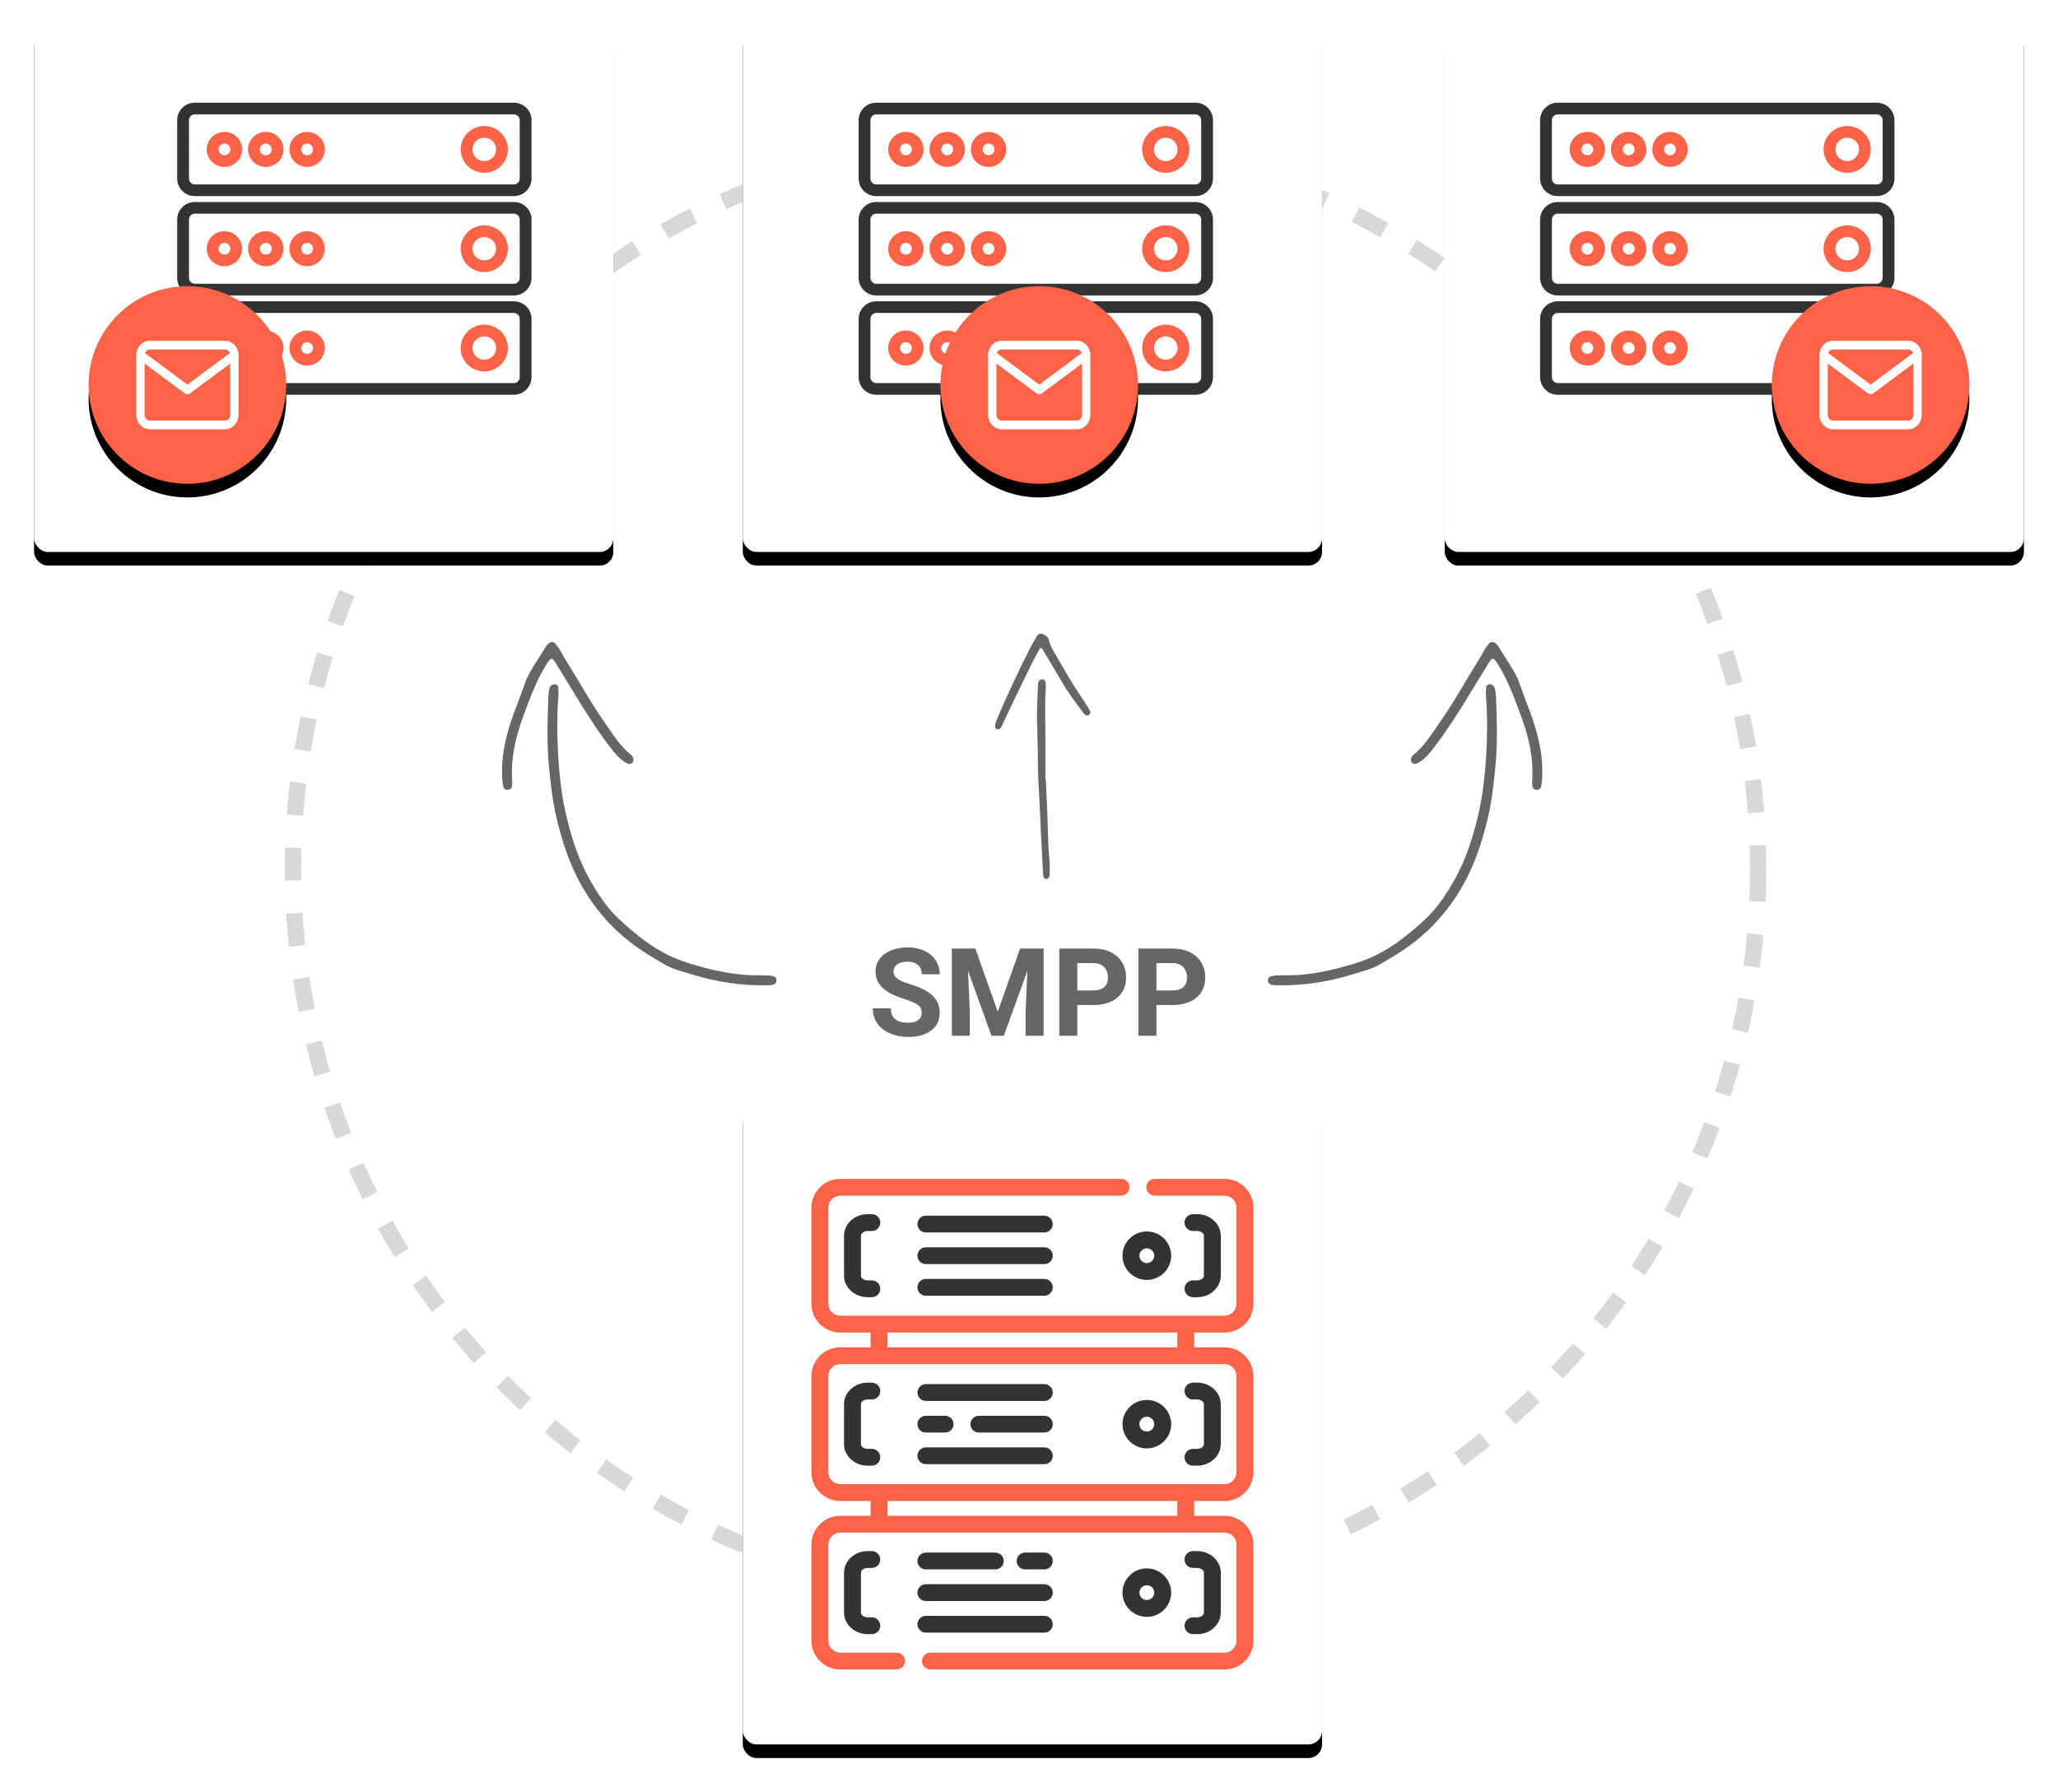 <?xml version="1.0" encoding="UTF-8"?>
<svg width="302px" height="263px" viewBox="0 0 302 263" version="1.1" xmlns="http://www.w3.org/2000/svg" xmlns:xlink="http://www.w3.org/1999/xlink">
    <!-- Generator: Sketch 48.2 (47327) - http://www.bohemiancoding.com/sketch -->
    <title>IMG</title>
    <desc>Created with Sketch.</desc>
    <defs>
        <rect id="path-1" x="0" y="0" width="85" height="95" rx="2"></rect>
        <filter x="-10.0%" y="-6.8%" width="120.0%" height="117.9%" filterUnits="objectBoundingBox" id="filter-2">
            <feOffset dx="0" dy="2" in="SourceAlpha" result="shadowOffsetOuter1"></feOffset>
            <feGaussianBlur stdDeviation="2.5" in="shadowOffsetOuter1" result="shadowBlurOuter1"></feGaussianBlur>
            <feColorMatrix values="0 0 0 0 0   0 0 0 0 0   0 0 0 0 0  0 0 0 0.2 0" type="matrix" in="shadowBlurOuter1"></feColorMatrix>
        </filter>
        <rect id="path-3" x="0" y="0" width="85" height="78" rx="2"></rect>
        <filter x="-10.0%" y="-8.3%" width="120.0%" height="121.8%" filterUnits="objectBoundingBox" id="filter-4">
            <feOffset dx="0" dy="2" in="SourceAlpha" result="shadowOffsetOuter1"></feOffset>
            <feGaussianBlur stdDeviation="2.5" in="shadowOffsetOuter1" result="shadowBlurOuter1"></feGaussianBlur>
            <feColorMatrix values="0 0 0 0 0   0 0 0 0 0   0 0 0 0 0  0 0 0 0.2 0" type="matrix" in="shadowBlurOuter1"></feColorMatrix>
        </filter>
        <rect id="path-5" x="104" y="0" width="85" height="78" rx="2"></rect>
        <filter x="-10.0%" y="-8.3%" width="120.0%" height="121.8%" filterUnits="objectBoundingBox" id="filter-6">
            <feOffset dx="0" dy="2" in="SourceAlpha" result="shadowOffsetOuter1"></feOffset>
            <feGaussianBlur stdDeviation="2.5" in="shadowOffsetOuter1" result="shadowBlurOuter1"></feGaussianBlur>
            <feColorMatrix values="0 0 0 0 0   0 0 0 0 0   0 0 0 0 0  0 0 0 0.2 0" type="matrix" in="shadowBlurOuter1"></feColorMatrix>
        </filter>
        <rect id="path-7" x="207" y="0" width="85" height="78" rx="2"></rect>
        <filter x="-10.0%" y="-8.3%" width="120.0%" height="121.8%" filterUnits="objectBoundingBox" id="filter-8">
            <feOffset dx="0" dy="2" in="SourceAlpha" result="shadowOffsetOuter1"></feOffset>
            <feGaussianBlur stdDeviation="2.5" in="shadowOffsetOuter1" result="shadowBlurOuter1"></feGaussianBlur>
            <feColorMatrix values="0 0 0 0 0   0 0 0 0 0   0 0 0 0 0  0 0 0 0.2 0" type="matrix" in="shadowBlurOuter1"></feColorMatrix>
        </filter>
        <circle id="path-9" cx="14.5" cy="14.5" r="14.5"></circle>
        <filter x="-29.3%" y="-22.4%" width="158.6%" height="158.6%" filterUnits="objectBoundingBox" id="filter-10">
            <feOffset dx="0" dy="2" in="SourceAlpha" result="shadowOffsetOuter1"></feOffset>
            <feGaussianBlur stdDeviation="2.5" in="shadowOffsetOuter1" result="shadowBlurOuter1"></feGaussianBlur>
            <feColorMatrix values="0 0 0 0 0   0 0 0 0 0   0 0 0 0 0  0 0 0 0.2 0" type="matrix" in="shadowBlurOuter1"></feColorMatrix>
        </filter>
        <circle id="path-11" cx="14.5" cy="14.5" r="14.5"></circle>
        <filter x="-29.3%" y="-22.4%" width="158.6%" height="158.6%" filterUnits="objectBoundingBox" id="filter-12">
            <feOffset dx="0" dy="2" in="SourceAlpha" result="shadowOffsetOuter1"></feOffset>
            <feGaussianBlur stdDeviation="2.5" in="shadowOffsetOuter1" result="shadowBlurOuter1"></feGaussianBlur>
            <feColorMatrix values="0 0 0 0 0   0 0 0 0 0   0 0 0 0 0  0 0 0 0.2 0" type="matrix" in="shadowBlurOuter1"></feColorMatrix>
        </filter>
        <circle id="path-13" cx="14.5" cy="14.5" r="14.5"></circle>
        <filter x="-29.3%" y="-22.4%" width="158.6%" height="158.6%" filterUnits="objectBoundingBox" id="filter-14">
            <feOffset dx="0" dy="2" in="SourceAlpha" result="shadowOffsetOuter1"></feOffset>
            <feGaussianBlur stdDeviation="2.5" in="shadowOffsetOuter1" result="shadowBlurOuter1"></feGaussianBlur>
            <feColorMatrix values="0 0 0 0 0   0 0 0 0 0   0 0 0 0 0  0 0 0 0.2 0" type="matrix" in="shadowBlurOuter1"></feColorMatrix>
        </filter>
    </defs>
    <g id="04-Software-Integration" stroke="none" stroke-width="1" fill="none" fill-rule="evenodd" transform="translate(-323, -2574)">
        <g id="06-ROW" transform="translate(250, 2562)">
            <g id="IMG" transform="translate(78, 15)">
                <circle id="BG" stroke="#D8D8D8" stroke-width="2.4" stroke-dasharray="4.8" cx="145.5" cy="124.5" r="107.5"></circle>
                <path d="M130.251,145.643 C130.251,145.145 130.076,144.762 129.724,144.496 C129.373,144.229 128.74,143.948 127.826,143.652 C126.912,143.356 126.188,143.064 125.655,142.777 C124.202,141.992 123.475,140.935 123.475,139.604 C123.475,138.913 123.67,138.296 124.06,137.754 C124.449,137.212 125.009,136.789 125.738,136.484 C126.468,136.18 127.287,136.027 128.195,136.027 C129.109,136.027 129.923,136.193 130.638,136.524 C131.353,136.855 131.908,137.322 132.304,137.926 C132.699,138.529 132.897,139.215 132.897,139.982 L130.26,139.982 C130.26,139.396 130.076,138.941 129.707,138.616 C129.337,138.291 128.819,138.128 128.151,138.128 C127.506,138.128 127.005,138.264 126.648,138.537 C126.291,138.809 126.112,139.168 126.112,139.613 C126.112,140.029 126.321,140.378 126.74,140.659 C127.159,140.94 127.776,141.204 128.59,141.45 C130.09,141.901 131.183,142.461 131.869,143.129 C132.554,143.797 132.897,144.629 132.897,145.625 C132.897,146.732 132.478,147.601 131.64,148.231 C130.802,148.861 129.674,149.176 128.256,149.176 C127.272,149.176 126.375,148.996 125.567,148.635 C124.758,148.275 124.142,147.781 123.717,147.154 C123.292,146.527 123.08,145.801 123.08,144.975 L125.725,144.975 C125.725,146.387 126.569,147.093 128.256,147.093 C128.883,147.093 129.373,146.965 129.724,146.71 C130.076,146.456 130.251,146.1 130.251,145.643 Z M138.126,136.203 L141.414,145.484 L144.683,136.203 L148.146,136.203 L148.146,149 L145.5,149 L145.5,145.502 L145.764,139.464 L142.31,149 L140.5,149 L137.054,139.473 L137.318,145.502 L137.318,149 L134.681,149 L134.681,136.203 L138.126,136.203 Z M153.085,144.491 L153.085,149 L150.449,149 L150.449,136.203 L155.441,136.203 C156.402,136.203 157.247,136.379 157.977,136.73 C158.706,137.082 159.267,137.582 159.66,138.229 C160.052,138.876 160.249,139.613 160.249,140.439 C160.249,141.693 159.819,142.682 158.961,143.406 C158.103,144.129 156.915,144.491 155.397,144.491 L153.085,144.491 Z M153.085,142.355 L155.441,142.355 C156.138,142.355 156.67,142.191 157.036,141.863 C157.402,141.535 157.585,141.066 157.585,140.457 C157.585,139.83 157.401,139.323 157.032,138.937 C156.663,138.55 156.153,138.351 155.502,138.339 L153.085,138.339 L153.085,142.355 Z M164.696,144.491 L164.696,149 L162.059,149 L162.059,136.203 L167.051,136.203 C168.012,136.203 168.857,136.379 169.587,136.73 C170.316,137.082 170.877,137.582 171.27,138.229 C171.663,138.876 171.859,139.613 171.859,140.439 C171.859,141.693 171.43,142.682 170.571,143.406 C169.713,144.129 168.525,144.491 167.007,144.491 L164.696,144.491 Z M164.696,142.355 L167.051,142.355 C167.749,142.355 168.28,142.191 168.646,141.863 C169.013,141.535 169.196,141.066 169.196,140.457 C169.196,139.83 169.011,139.323 168.642,138.937 C168.273,138.55 167.763,138.351 167.113,138.339 L164.696,138.339 L164.696,142.355 Z" id="SMPP" fill="#666666"></path>
                <path d="M163.917,107.805 C163.885,107.734 163.873,107.627 163.817,107.596 C163.051,107.174 162.292,106.737 161.506,106.353 C159.106,105.177 156.695,104.02 154.286,102.861 C153.663,102.561 153.025,102.292 152.404,101.988 C152.248,101.912 152.099,101.776 152.008,101.631 C151.948,101.536 151.956,101.354 152.009,101.248 C152.061,101.145 152.2,101.055 152.319,101.021 C152.443,100.986 152.599,100.997 152.724,101.037 C153.075,101.151 153.423,101.277 153.762,101.422 C157.243,102.907 160.659,104.525 164.032,106.231 C164.606,106.522 165.157,106.859 165.706,107.196 C165.987,107.368 166.067,107.732 165.945,108.046 C165.769,108.498 165.457,108.844 164.982,108.949 C164.192,109.124 163.537,109.543 162.863,109.939 C161.592,110.684 160.302,111.399 159.048,112.171 C157.833,112.919 156.657,113.725 155.459,114.499 C155.19,114.673 154.909,114.829 154.622,114.973 C154.441,115.064 154.14,114.914 154.042,114.717 C153.947,114.527 154.018,114.36 154.128,114.213 C154.209,114.105 154.318,114.012 154.429,113.932 C155.878,112.877 157.288,111.771 158.851,110.871 C160.526,109.907 162.177,108.903 163.838,107.914 C163.874,107.893 163.891,107.843 163.917,107.805 Z M144.642,108.459 C143.255,108.525 141.867,108.59 140.48,108.657 C137.938,108.779 135.388,108.75 132.849,108.996 C132.161,109.063 131.462,109.034 130.768,109.033 C130.588,109.032 130.394,108.999 130.235,108.922 C130.131,108.873 130.052,108.729 130.011,108.61 C129.958,108.46 130.108,108.193 130.239,108.162 C130.417,108.121 130.598,108.074 130.78,108.064 C132.812,107.952 134.845,107.84 136.878,107.741 C138.635,107.655 140.394,107.61 142.15,107.501 C143.721,107.403 145.29,107.311 146.865,107.311 C148.3,107.311 149.735,107.266 151.17,107.236 C152.188,107.215 153.207,107.15 154.224,107.165 C155.704,107.188 157.184,107.262 158.664,107.324 C158.795,107.33 158.928,107.398 159.054,107.452 C159.214,107.52 159.347,107.844 159.29,108.046 C159.24,108.226 159.142,108.391 158.936,108.422 C158.71,108.456 158.476,108.486 158.249,108.471 C155.798,108.305 153.344,108.396 150.891,108.406 C148.808,108.414 146.725,108.407 144.642,108.407 C144.642,108.425 144.642,108.442 144.642,108.459 Z" id="Fill-105" fill="#666666" transform="translate(148, 108) rotate(-90) translate(-148, -108) "></path>
                <path d="M185.491,92.002 C185.9,91.967 186.26,92.312 186.212,92.607 C186.17,92.865 186.13,93.131 186.035,93.371 C185.844,93.861 185.628,94.343 185.4,94.817 C183.841,98.061 183.133,101.546 182.66,105.08 C182.308,107.717 182.547,110.351 183.149,112.937 C183.462,114.283 183.838,115.618 184.273,116.929 C185.026,119.201 186.294,121.213 187.666,123.136 C189.468,125.662 191.7,127.781 194.095,129.74 C196.642,131.825 199.427,133.542 202.3,135.087 C204.825,136.446 207.424,137.686 210.116,138.698 C210.538,138.857 210.938,139.08 211.337,139.293 C211.514,139.388 211.594,139.824 211.456,140.011 C211.349,140.156 211.185,140.297 211.019,140.349 C210.846,140.403 210.63,140.382 210.448,140.333 C210.072,140.232 209.696,140.112 209.336,139.96 C206.15,138.613 202.967,137.254 199.985,135.475 C198.582,134.637 197.175,133.799 195.827,132.876 C194.642,132.064 193.499,131.178 192.402,130.247 C190.098,128.293 187.967,126.153 186.223,123.665 C184.012,120.51 182.499,117.033 181.721,113.232 C181.363,111.484 181.199,109.715 181.032,107.943 C180.901,106.545 181.202,105.179 181.387,103.814 C181.897,100.07 182.917,96.468 184.593,93.074 C184.737,92.781 184.885,92.483 185.084,92.229 C185.189,92.093 185.406,92.047 185.491,92.002 Z M210.4,144 C209.492,143.921 208.584,143.838 207.676,143.764 C206.831,143.695 205.986,143.64 205.142,143.57 C201.737,143.286 198.435,142.613 195.413,140.902 C195.132,140.743 194.867,140.552 194.607,140.358 C194.432,140.227 194.391,139.834 194.514,139.634 C194.659,139.397 194.865,139.22 195.147,139.269 C195.398,139.313 195.656,139.398 195.878,139.524 C198.783,141.171 201.954,141.85 205.226,142.124 C208.084,142.363 210.945,142.624 213.812,142.243 C214.067,142.209 214.324,142.15 214.562,142.055 C214.645,142.022 214.747,141.814 214.715,141.745 C214.579,141.451 214.405,141.174 214.229,140.903 C211.581,136.831 208.742,132.884 206.497,128.554 C206.041,127.673 205.622,126.785 205.485,125.789 C205.459,125.597 205.447,125.396 205.474,125.206 C205.515,124.912 205.733,124.732 205.999,124.704 C206.165,124.686 206.379,124.778 206.513,124.892 C206.653,125.01 206.772,125.202 206.816,125.381 C207.274,127.273 208.313,128.883 209.267,130.527 C210.586,132.801 212.021,135 213.524,137.158 C214.496,138.555 215.37,140.025 216.386,141.397 C216.617,141.709 216.784,142.072 216.957,142.424 C217.092,142.699 216.893,143.116 216.592,143.237 C216.411,143.31 216.23,143.414 216.042,143.432 C214.163,143.612 212.303,144.002 210.4,144 Z" id="FIll-104" fill="#666666" transform="translate(199, 118) rotate(-115) translate(-199, -118) "></path>
                <path d="M77.491,92.002 C77.9,91.967 78.26,92.312 78.212,92.607 C78.17,92.865 78.13,93.131 78.035,93.371 C77.844,93.861 77.628,94.343 77.4,94.817 C75.841,98.061 75.133,101.546 74.66,105.08 C74.308,107.717 74.547,110.351 75.149,112.937 C75.462,114.283 75.838,115.618 76.273,116.929 C77.026,119.201 78.294,121.213 79.666,123.136 C81.468,125.662 83.7,127.781 86.095,129.74 C88.642,131.825 91.427,133.542 94.3,135.087 C96.825,136.446 99.424,137.686 102.116,138.698 C102.538,138.857 102.938,139.08 103.337,139.293 C103.514,139.388 103.594,139.824 103.456,140.011 C103.349,140.156 103.185,140.297 103.019,140.349 C102.846,140.403 102.63,140.382 102.448,140.333 C102.072,140.232 101.696,140.112 101.336,139.96 C98.15,138.613 94.967,137.254 91.985,135.475 C90.582,134.637 89.175,133.799 87.827,132.876 C86.642,132.064 85.499,131.178 84.402,130.247 C82.098,128.293 79.967,126.153 78.223,123.665 C76.012,120.51 74.499,117.033 73.721,113.232 C73.363,111.484 73.199,109.715 73.032,107.943 C72.901,106.545 73.202,105.179 73.387,103.814 C73.897,100.07 74.917,96.468 76.593,93.074 C76.737,92.781 76.885,92.483 77.084,92.229 C77.189,92.093 77.406,92.047 77.491,92.002 Z M102.4,144 C101.492,143.921 100.584,143.838 99.676,143.764 C98.831,143.695 97.986,143.64 97.142,143.57 C93.737,143.286 90.435,142.613 87.413,140.902 C87.132,140.743 86.867,140.552 86.607,140.358 C86.432,140.227 86.391,139.834 86.514,139.634 C86.659,139.397 86.865,139.22 87.147,139.269 C87.398,139.313 87.656,139.398 87.878,139.524 C90.783,141.171 93.954,141.85 97.226,142.124 C100.084,142.363 102.945,142.624 105.812,142.243 C106.067,142.209 106.324,142.15 106.562,142.055 C106.645,142.022 106.747,141.814 106.715,141.745 C106.579,141.451 106.405,141.174 106.229,140.903 C103.581,136.831 100.742,132.884 98.497,128.554 C98.041,127.673 97.622,126.785 97.485,125.789 C97.459,125.597 97.447,125.396 97.474,125.206 C97.515,124.912 97.733,124.732 97.999,124.704 C98.165,124.686 98.379,124.778 98.513,124.892 C98.653,125.01 98.772,125.202 98.816,125.381 C99.274,127.273 100.313,128.883 101.267,130.527 C102.586,132.801 104.021,135 105.524,137.158 C106.496,138.555 107.37,140.025 108.386,141.397 C108.617,141.709 108.784,142.072 108.957,142.424 C109.092,142.699 108.893,143.116 108.592,143.237 C108.411,143.31 108.23,143.414 108.042,143.432 C106.163,143.612 104.303,144.002 102.4,144 Z" id="FIll-104" fill="#666666" transform="translate(91, 118) scale(-1, 1) rotate(-115) translate(-91, -118) "></path>
                <g id="Main-Server" transform="translate(104, 158)">
                    <g id="BG">
                        <use fill="black" fill-opacity="1" filter="url(#filter-2)" xlink:href="#path-1"></use>
                        <use fill="#FFFFFF" fill-rule="evenodd" xlink:href="#path-1"></use>
                    </g>
                    <g id="Server" transform="translate(10, 12)" fill-rule="nonzero">
                        <path d="M60.689,22.554 C63.026,22.554 64.928,20.661 64.928,18.334 L64.928,4.218 C64.928,1.892 63.026,0 60.689,0 L50.463,0 C49.778,0 49.222,0.553 49.222,1.235 C49.222,1.917 49.778,2.47 50.463,2.47 L60.689,2.47 C61.658,2.47 62.446,3.254 62.446,4.217 L62.446,18.334 C62.446,19.299 61.658,20.083 60.689,20.083 L4.311,20.083 C3.342,20.083 2.554,19.299 2.554,18.334 L2.554,4.218 C2.554,3.254 3.342,2.47 4.311,2.47 L45.499,2.47 C46.185,2.47 46.74,1.917 46.74,1.235 C46.74,0.553 46.184,0 45.499,0 L4.311,0 C1.974,0 0.072,1.892 0.072,4.218 L0.072,18.334 C0.072,20.661 1.974,22.554 4.311,22.554 L8.753,22.554 L8.753,24.722 L4.311,24.722 C1.974,24.722 0.072,26.615 0.072,28.942 L0.072,43.057 C0.072,45.383 1.974,47.276 4.311,47.276 L8.753,47.276 L8.753,49.446 L4.311,49.446 C1.974,49.446 0.072,51.339 0.072,53.666 L0.072,67.781 C0.072,70.107 1.974,72 4.311,72 L12.569,72 C13.254,72 13.81,71.447 13.81,70.765 C13.81,70.083 13.254,69.53 12.569,69.53 L4.311,69.53 C3.342,69.53 2.554,68.745 2.554,67.781 L2.554,53.666 C2.554,52.701 3.342,51.917 4.311,51.917 L60.689,51.917 C61.658,51.917 62.446,52.701 62.446,53.666 L62.446,67.781 C62.446,68.745 61.658,69.53 60.689,69.53 L17.533,69.53 C16.848,69.53 16.292,70.083 16.292,70.765 C16.292,71.447 16.848,72 17.533,72 L60.689,72 C63.026,72 64.928,70.107 64.928,67.781 L64.928,53.666 C64.928,51.339 63.026,49.447 60.689,49.447 L56.245,49.447 L56.245,47.276 L60.689,47.276 C63.026,47.276 64.928,45.383 64.928,43.057 L64.928,28.942 C64.928,26.615 63.026,24.722 60.689,24.722 L56.245,24.722 L56.245,22.554 L60.689,22.554 Z M11.235,22.554 L53.763,22.554 L53.763,24.722 L11.235,24.722 L11.235,22.554 Z M53.763,49.446 L11.235,49.446 L11.235,47.276 L53.763,47.276 L53.763,49.446 Z M60.689,27.193 C61.658,27.193 62.446,27.977 62.446,28.942 L62.446,43.057 C62.446,44.021 61.658,44.806 60.689,44.806 L4.311,44.806 C3.342,44.806 2.554,44.021 2.554,43.057 L2.554,28.942 C2.554,27.977 3.342,27.193 4.311,27.193 L60.689,27.193 Z" id="Shape" fill="#FF6347"></path>
                        <path d="M8.933,14.899 L8.319,14.899 C7.787,14.899 7.338,14.578 7.338,14.199 L7.338,8.353 C7.338,7.973 7.787,7.653 8.319,7.653 L8.933,7.653 C9.619,7.653 10.174,7.1 10.174,6.418 C10.174,5.736 9.618,5.183 8.933,5.183 L8.319,5.183 C6.409,5.183 4.856,6.605 4.856,8.353 L4.856,14.199 C4.856,15.947 6.409,17.369 8.319,17.369 L8.933,17.369 C9.619,17.369 10.174,16.816 10.174,16.134 C10.174,15.452 9.619,14.899 8.933,14.899 Z" id="Shape" fill="#333333"></path>
                        <path d="M56.681,5.183 L56.067,5.183 C55.381,5.183 54.826,5.736 54.826,6.418 C54.826,7.1 55.381,7.653 56.067,7.653 L56.681,7.653 C57.213,7.653 57.662,7.973 57.662,8.353 L57.662,14.199 C57.662,14.578 57.213,14.899 56.681,14.899 L56.067,14.899 C55.381,14.899 54.826,15.452 54.826,16.134 C54.826,16.816 55.381,17.369 56.067,17.369 L56.681,17.369 C58.591,17.369 60.144,15.947 60.144,14.199 L60.144,8.353 C60.144,6.605 58.591,5.183 56.681,5.183 Z" id="Shape" fill="#333333"></path>
                        <path d="M8.933,39.623 L8.319,39.623 C7.787,39.623 7.338,39.302 7.338,38.921 L7.338,33.077 C7.338,32.697 7.787,32.377 8.319,32.377 L8.933,32.377 C9.619,32.377 10.174,31.824 10.174,31.142 C10.174,30.46 9.618,29.907 8.933,29.907 L8.319,29.907 C6.409,29.907 4.856,31.329 4.856,33.077 L4.856,38.921 C4.856,40.67 6.409,42.093 8.319,42.093 L8.933,42.093 C9.619,42.093 10.174,41.54 10.174,40.858 C10.174,40.176 9.619,39.623 8.933,39.623 Z" id="Shape" fill="#333333"></path>
                        <path d="M56.681,29.907 L56.067,29.907 C55.381,29.907 54.826,30.46 54.826,31.142 C54.826,31.824 55.381,32.377 56.067,32.377 L56.681,32.377 C57.213,32.377 57.662,32.697 57.662,33.077 L57.662,38.921 C57.662,39.302 57.213,39.623 56.681,39.623 L56.067,39.623 C55.381,39.623 54.826,40.176 54.826,40.858 C54.826,41.54 55.381,42.093 56.067,42.093 L56.681,42.093 C58.591,42.093 60.144,40.67 60.144,38.921 L60.144,33.077 C60.144,31.329 58.591,29.907 56.681,29.907 Z" id="Shape" fill="#333333"></path>
                        <path d="M8.933,64.346 L8.319,64.346 C7.787,64.346 7.338,64.025 7.338,63.646 L7.338,57.801 C7.338,57.427 7.796,57.099 8.319,57.099 L8.933,57.099 C9.619,57.099 10.174,56.546 10.174,55.864 C10.174,55.182 9.618,54.629 8.933,54.629 L8.319,54.629 C6.409,54.629 4.856,56.052 4.856,57.801 L4.856,63.646 C4.856,65.394 6.409,66.816 8.319,66.816 L8.933,66.816 C9.619,66.816 10.174,66.263 10.174,65.581 C10.174,64.898 9.619,64.346 8.933,64.346 Z" id="Shape" fill="#333333"></path>
                        <path d="M56.681,54.629 L56.067,54.629 C55.381,54.629 54.826,55.182 54.826,55.864 C54.826,56.546 55.381,57.099 56.067,57.099 L56.681,57.099 C57.203,57.099 57.662,57.427 57.662,57.801 L57.662,63.646 C57.662,64.025 57.213,64.346 56.681,64.346 L56.067,64.346 C55.381,64.346 54.826,64.899 54.826,65.581 C54.826,66.263 55.381,66.816 56.067,66.816 L56.681,66.816 C58.591,66.816 60.144,65.394 60.144,63.646 L60.144,57.801 C60.144,56.052 58.591,54.629 56.681,54.629 Z" id="Shape" fill="#333333"></path>
                        <path d="M34.247,5.4 L16.871,5.4 C16.186,5.4 15.63,5.953 15.63,6.635 C15.63,7.317 16.186,7.87 16.871,7.87 L34.247,7.87 C34.932,7.87 35.488,7.317 35.488,6.635 C35.488,5.953 34.932,5.4 34.247,5.4 Z" id="Shape" fill="#333333"></path>
                        <path d="M34.247,10.041 L16.871,10.041 C16.186,10.041 15.63,10.594 15.63,11.276 C15.63,11.958 16.186,12.511 16.871,12.511 L34.247,12.511 C34.932,12.511 35.488,11.958 35.488,11.276 C35.488,10.594 34.932,10.041 34.247,10.041 Z" id="Shape" fill="#333333"></path>
                        <path d="M34.247,14.682 L16.871,14.682 C16.186,14.682 15.63,15.235 15.63,15.917 C15.63,16.599 16.186,17.152 16.871,17.152 L34.247,17.152 C34.932,17.152 35.488,16.599 35.488,15.917 C35.488,15.235 34.932,14.682 34.247,14.682 Z" id="Shape" fill="#333333"></path>
                        <path d="M49.29,7.722 C47.32,7.722 45.718,9.317 45.718,11.278 C45.718,13.237 47.32,14.831 49.29,14.831 C51.26,14.831 52.863,13.237 52.863,11.278 C52.863,9.317 51.26,7.722 49.29,7.722 Z M49.29,12.361 C48.689,12.361 48.2,11.875 48.2,11.278 C48.2,10.679 48.689,10.192 49.29,10.192 C49.892,10.192 50.381,10.679 50.381,11.278 C50.381,11.875 49.892,12.361 49.29,12.361 Z" id="Shape" fill="#333333"></path>
                        <path d="M34.247,30.124 L16.871,30.124 C16.186,30.124 15.63,30.677 15.63,31.359 C15.63,32.041 16.186,32.594 16.871,32.594 L34.247,32.594 C34.932,32.594 35.488,32.041 35.488,31.359 C35.488,30.677 34.932,30.124 34.247,30.124 Z" id="Shape" fill="#333333"></path>
                        <path d="M34.247,34.765 L24.649,34.765 C23.963,34.765 23.408,35.318 23.408,36 C23.408,36.682 23.963,37.235 24.649,37.235 L34.247,37.235 C34.932,37.235 35.488,36.682 35.488,36 C35.488,35.318 34.932,34.765 34.247,34.765 Z" id="Shape" fill="#333333"></path>
                        <path d="M19.684,34.765 L16.871,34.765 C16.186,34.765 15.63,35.318 15.63,36 C15.63,36.682 16.186,37.235 16.871,37.235 L19.684,37.235 C20.37,37.235 20.925,36.682 20.925,36 C20.925,35.318 20.37,34.765 19.684,34.765 Z" id="Shape" fill="#333333"></path>
                        <path d="M34.247,39.404 L16.871,39.404 C16.186,39.404 15.63,39.957 15.63,40.639 C15.63,41.321 16.186,41.874 16.871,41.874 L34.247,41.874 C34.932,41.874 35.488,41.321 35.488,40.639 C35.488,39.957 34.932,39.404 34.247,39.404 Z" id="Shape" fill="#333333"></path>
                        <path d="M49.29,32.444 C47.32,32.444 45.718,34.039 45.718,35.999 C45.718,37.96 47.32,39.555 49.29,39.555 C51.26,39.555 52.863,37.96 52.863,35.999 C52.863,34.039 51.26,32.444 49.29,32.444 Z M49.29,37.084 C48.689,37.084 48.2,36.598 48.2,35.999 C48.2,35.401 48.689,34.914 49.29,34.914 C49.892,34.914 50.381,35.401 50.381,35.999 C50.381,36.598 49.892,37.084 49.29,37.084 Z" id="Shape" fill="#333333"></path>
                        <path d="M34.247,54.848 L31.433,54.848 C30.748,54.848 30.192,55.401 30.192,56.083 C30.192,56.765 30.748,57.318 31.433,57.318 L34.247,57.318 C34.932,57.318 35.488,56.765 35.488,56.083 C35.488,55.401 34.932,54.848 34.247,54.848 Z" id="Shape" fill="#333333"></path>
                        <path d="M27.048,54.848 L16.871,54.848 C16.186,54.848 15.63,55.401 15.63,56.083 C15.63,56.765 16.186,57.318 16.871,57.318 L27.048,57.318 C27.734,57.318 28.289,56.765 28.289,56.083 C28.289,55.401 27.734,54.848 27.048,54.848 Z" id="Shape" fill="#333333"></path>
                        <path d="M34.247,59.487 L16.871,59.487 C16.186,59.487 15.63,60.04 15.63,60.722 C15.63,61.404 16.186,61.958 16.871,61.958 L34.247,61.958 C34.932,61.958 35.488,61.405 35.488,60.722 C35.488,60.04 34.932,59.487 34.247,59.487 Z" id="Shape" fill="#333333"></path>
                        <path d="M34.247,64.128 L16.871,64.128 C16.186,64.128 15.63,64.681 15.63,65.363 C15.63,66.045 16.186,66.598 16.871,66.598 L34.247,66.598 C34.932,66.598 35.488,66.045 35.488,65.363 C35.488,64.681 34.932,64.128 34.247,64.128 Z" id="Shape" fill="#333333"></path>
                        <path d="M49.29,57.168 C47.32,57.168 45.718,58.763 45.718,60.723 C45.718,62.684 47.32,64.279 49.29,64.279 C51.26,64.279 52.863,62.684 52.863,60.723 C52.863,58.763 51.26,57.168 49.29,57.168 Z M49.29,61.808 C48.689,61.808 48.2,61.322 48.2,60.723 C48.2,60.125 48.689,59.638 49.29,59.638 C49.892,59.638 50.381,60.125 50.381,60.723 C50.381,61.322 49.892,61.808 49.29,61.808 Z" id="Shape" fill="#333333"></path>
                    </g>
                </g>
                <g id="Top-SERVER">
                    <g id="BG">
                        <use fill="black" fill-opacity="1" filter="url(#filter-4)" xlink:href="#path-3"></use>
                        <use fill="#FFFFFF" fill-rule="evenodd" xlink:href="#path-3"></use>
                    </g>
                    <g id="BG">
                        <use fill="black" fill-opacity="1" filter="url(#filter-6)" xlink:href="#path-5"></use>
                        <use fill="#FFFFFF" fill-rule="evenodd" xlink:href="#path-5"></use>
                    </g>
                    <g id="BG">
                        <use fill="black" fill-opacity="1" filter="url(#filter-8)" xlink:href="#path-7"></use>
                        <use fill="#FFFFFF" fill-rule="evenodd" xlink:href="#path-7"></use>
                    </g>
                    <g id="Server-01" transform="translate(8, 12)">
                        <g id="server-left-top" transform="translate(13, 0)" fill-rule="nonzero">
                            <path d="M49.403,0.067 L2.597,0.067 C1.165,0.067 0,1.223 0,2.644 L0,11.207 C0,12.628 1.165,13.784 2.597,13.784 L49.403,13.784 C50.835,13.784 52,12.628 52,11.207 L52,2.644 C52,1.223 50.835,0.067 49.403,0.067 Z M50.267,11.207 C50.267,11.683 49.879,12.069 49.403,12.069 L2.597,12.069 C2.121,12.069 1.733,11.683 1.733,11.207 L1.733,2.644 C1.733,2.168 2.121,1.782 2.597,1.782 L49.403,1.782 C49.879,1.782 50.267,2.168 50.267,2.644 L50.267,11.207 Z" id="Shape" fill="#333333"></path>
                            <path d="M49.403,14.641 L2.597,14.641 C1.165,14.641 0,15.798 0,17.218 L0,25.782 C0,27.202 1.165,28.359 2.597,28.359 L49.403,28.359 C50.835,28.359 52,27.202 52,25.782 L52,17.218 C52,15.798 50.835,14.641 49.403,14.641 Z M50.267,25.782 C50.267,26.257 49.879,26.644 49.403,26.644 L2.597,26.644 C2.121,26.644 1.733,26.257 1.733,25.782 L1.733,17.218 C1.733,16.743 2.121,16.356 2.597,16.356 L49.403,16.356 C49.879,16.356 50.267,16.743 50.267,17.218 L50.267,25.782 Z" id="Shape" fill="#333333"></path>
                            <path d="M6.933,4.354 C5.5,4.354 4.333,5.507 4.333,6.926 C4.333,8.344 5.5,9.497 6.933,9.497 C8.367,9.497 9.533,8.344 9.533,6.926 C9.533,5.507 8.367,4.354 6.933,4.354 Z M6.933,7.783 C6.456,7.783 6.067,7.399 6.067,6.926 C6.067,6.453 6.456,6.068 6.933,6.068 C7.411,6.068 7.8,6.453 7.8,6.926 C7.8,7.399 7.411,7.783 6.933,7.783 Z" id="Shape" fill="#FF6347"></path>
                            <path d="M6.933,18.928 C5.5,18.928 4.333,20.082 4.333,21.5 C4.333,22.918 5.5,24.072 6.933,24.072 C8.367,24.072 9.533,22.918 9.533,21.5 C9.533,20.082 8.367,18.928 6.933,18.928 Z M6.933,22.357 C6.456,22.357 6.067,21.973 6.067,21.5 C6.067,21.027 6.456,20.643 6.933,20.643 C7.411,20.643 7.8,21.027 7.8,21.5 C7.8,21.973 7.411,22.357 6.933,22.357 Z" id="Shape" fill="#FF6347"></path>
                            <path d="M13,4.354 C11.566,4.354 10.4,5.507 10.4,6.926 C10.4,8.344 11.566,9.497 13,9.497 C14.434,9.497 15.6,8.344 15.6,6.926 C15.6,5.507 14.434,4.354 13,4.354 Z M13,7.783 C12.522,7.783 12.133,7.399 12.133,6.926 C12.133,6.453 12.522,6.068 13,6.068 C13.478,6.068 13.867,6.453 13.867,6.926 C13.867,7.399 13.478,7.783 13,7.783 Z" id="Shape" fill="#FF6347"></path>
                            <path d="M13,18.928 C11.566,18.928 10.4,20.082 10.4,21.5 C10.4,22.918 11.566,24.072 13,24.072 C14.434,24.072 15.6,22.918 15.6,21.5 C15.6,20.082 14.434,18.928 13,18.928 Z M13,22.357 C12.522,22.357 12.133,21.973 12.133,21.5 C12.133,21.027 12.522,20.643 13,20.643 C13.478,20.643 13.867,21.027 13.867,21.5 C13.867,21.973 13.478,22.357 13,22.357 Z" id="Shape" fill="#FF6347"></path>
                            <path d="M19.067,4.354 C17.633,4.354 16.467,5.507 16.467,6.926 C16.467,8.344 17.633,9.497 19.067,9.497 C20.5,9.497 21.667,8.344 21.667,6.926 C21.667,5.507 20.5,4.354 19.067,4.354 Z M19.067,7.783 C18.589,7.783 18.2,7.399 18.2,6.926 C18.2,6.453 18.589,6.068 19.067,6.068 C19.544,6.068 19.933,6.453 19.933,6.926 C19.933,7.399 19.544,7.783 19.067,7.783 Z" id="Shape" fill="#FF6347"></path>
                            <path d="M19.067,18.928 C17.633,18.928 16.467,20.082 16.467,21.5 C16.467,22.918 17.633,24.072 19.067,24.072 C20.5,24.072 21.667,22.918 21.667,21.5 C21.667,20.082 20.5,18.928 19.067,18.928 Z M19.067,22.357 C18.589,22.357 18.2,21.973 18.2,21.5 C18.2,21.027 18.589,20.643 19.067,20.643 C19.544,20.643 19.933,21.027 19.933,21.5 C19.933,21.973 19.544,22.357 19.067,22.357 Z" id="Shape" fill="#FF6347"></path>
                            <path d="M45.067,3.496 C43.155,3.496 41.6,5.034 41.6,6.926 C41.6,8.817 43.155,10.355 45.067,10.355 C46.978,10.355 48.533,8.817 48.533,6.926 C48.533,5.034 46.978,3.496 45.067,3.496 Z M45.067,8.64 C44.111,8.64 43.333,7.871 43.333,6.926 C43.333,5.98 44.111,5.211 45.067,5.211 C46.023,5.211 46.8,5.98 46.8,6.926 C46.8,7.871 46.023,8.64 45.067,8.64 Z" id="Shape" fill="#FF6347"></path>
                            <path d="M45.067,18.071 C43.155,18.071 41.6,19.609 41.6,21.5 C41.6,23.391 43.155,24.929 45.067,24.929 C46.978,24.929 48.533,23.391 48.533,21.5 C48.533,19.609 46.978,18.071 45.067,18.071 Z M45.067,23.215 C44.111,23.215 43.333,22.445 43.333,21.5 C43.333,20.555 44.111,19.785 45.067,19.785 C46.023,19.785 46.8,20.555 46.8,21.5 C46.8,22.445 46.023,23.215 45.067,23.215 Z" id="Shape" fill="#FF6347"></path>
                            <path d="M49.403,29.216 L2.597,29.216 C1.165,29.216 0,30.372 0,31.793 L0,40.356 C0,41.777 1.165,42.933 2.597,42.933 L49.403,42.933 C50.835,42.933 52,41.777 52,40.356 L52,31.793 C52,30.372 50.835,29.216 49.403,29.216 Z M50.267,40.356 C50.267,40.832 49.879,41.218 49.403,41.218 L2.597,41.218 C2.121,41.218 1.733,40.832 1.733,40.356 L1.733,31.793 C1.733,31.317 2.121,30.931 2.597,30.931 L49.403,30.931 C49.879,30.931 50.267,31.317 50.267,31.793 L50.267,40.356 Z" id="Shape" fill="#333333"></path>
                            <path d="M6.933,33.503 C5.5,33.503 4.333,34.656 4.333,36.074 C4.333,37.493 5.5,38.646 6.933,38.646 C8.367,38.646 9.533,37.493 9.533,36.074 C9.533,34.656 8.367,33.503 6.933,33.503 Z M6.933,36.932 C6.456,36.932 6.067,36.547 6.067,36.074 C6.067,35.601 6.456,35.217 6.933,35.217 C7.411,35.217 7.8,35.601 7.8,36.074 C7.8,36.547 7.411,36.932 6.933,36.932 Z" id="Shape" fill="#FF6347"></path>
                            <path d="M13,33.503 C11.566,33.503 10.4,34.656 10.4,36.074 C10.4,37.493 11.566,38.646 13,38.646 C14.434,38.646 15.6,37.493 15.6,36.074 C15.6,34.656 14.434,33.503 13,33.503 Z M13,36.932 C12.522,36.932 12.133,36.547 12.133,36.074 C12.133,35.601 12.522,35.217 13,35.217 C13.478,35.217 13.867,35.601 13.867,36.074 C13.867,36.547 13.478,36.932 13,36.932 Z" id="Shape" fill="#FF6347"></path>
                            <path d="M19.067,33.503 C17.633,33.503 16.467,34.656 16.467,36.074 C16.467,37.493 17.633,38.646 19.067,38.646 C20.5,38.646 21.667,37.493 21.667,36.074 C21.667,34.656 20.5,33.503 19.067,33.503 Z M19.067,36.932 C18.589,36.932 18.2,36.547 18.2,36.074 C18.2,35.601 18.589,35.217 19.067,35.217 C19.544,35.217 19.933,35.601 19.933,36.074 C19.933,36.547 19.544,36.932 19.067,36.932 Z" id="Shape" fill="#FF6347"></path>
                            <path d="M45.067,32.645 C43.155,32.645 41.6,34.183 41.6,36.074 C41.6,37.966 43.155,39.504 45.067,39.504 C46.978,39.504 48.533,37.966 48.533,36.074 C48.533,34.183 46.978,32.645 45.067,32.645 Z M45.067,37.789 C44.111,37.789 43.333,37.02 43.333,36.074 C43.333,35.129 44.111,34.36 45.067,34.36 C46.023,34.36 46.8,35.129 46.8,36.074 C46.8,37.02 46.023,37.789 45.067,37.789 Z" id="Shape" fill="#FF6347"></path>
                        </g>
                        <g id="Email" transform="translate(0, 27)">
                            <g id="Oval">
                                <use fill="black" fill-opacity="1" filter="url(#filter-10)" xlink:href="#path-9"></use>
                                <use fill="#FF6347" fill-rule="evenodd" xlink:href="#path-9"></use>
                            </g>
                            <g id="email" transform="translate(7, 8)" fill="#FFFFFF" fill-rule="nonzero">
                                <path d="M13.015,0.002 L1.985,0.002 C0.89,0.002 5.859375e-05,0.947 5.859375e-05,2.109 L5.859375e-05,10.891 C5.859375e-05,12.053 0.89,12.998 1.985,12.998 L13.015,12.998 C14.11,12.998 15,12.053 15,10.891 L15,2.109 C15,0.947 14.11,0.002 13.015,0.002 Z M13.788,10.891 C13.788,11.343 13.441,11.712 13.015,11.712 L1.985,11.712 C1.559,11.712 1.212,11.343 1.212,10.891 L1.212,2.109 C1.212,1.657 1.559,1.288 1.985,1.288 L13.015,1.288 C13.441,1.288 13.788,1.657 13.788,2.109 L13.788,10.891 Z" id="Shape"></path>
                                <path d="M14.89,1.74 C14.699,1.449 14.321,1.378 14.047,1.582 L7.5,6.447 L0.953,1.582 C0.679,1.378 0.301,1.449 0.11,1.74 C-0.082,2.031 -0.016,2.432 0.259,2.636 L7.153,7.759 C7.257,7.836 7.378,7.875 7.5,7.875 C7.622,7.875 7.743,7.836 7.847,7.759 L14.741,2.636 C15.016,2.432 15.082,2.031 14.89,1.74 Z" id="Shape"></path>
                            </g>
                        </g>
                    </g>
                    <g id="Server-02" transform="translate(121, 12)">
                        <g id="server-left-top" fill-rule="nonzero">
                            <path d="M49.403,0.067 L2.597,0.067 C1.165,0.067 0,1.223 0,2.644 L0,11.207 C0,12.628 1.165,13.784 2.597,13.784 L49.403,13.784 C50.835,13.784 52,12.628 52,11.207 L52,2.644 C52,1.223 50.835,0.067 49.403,0.067 Z M50.267,11.207 C50.267,11.683 49.879,12.069 49.403,12.069 L2.597,12.069 C2.121,12.069 1.733,11.683 1.733,11.207 L1.733,2.644 C1.733,2.168 2.121,1.782 2.597,1.782 L49.403,1.782 C49.879,1.782 50.267,2.168 50.267,2.644 L50.267,11.207 Z" id="Shape" fill="#333333"></path>
                            <path d="M49.403,14.641 L2.597,14.641 C1.165,14.641 0,15.798 0,17.218 L0,25.782 C0,27.202 1.165,28.359 2.597,28.359 L49.403,28.359 C50.835,28.359 52,27.202 52,25.782 L52,17.218 C52,15.798 50.835,14.641 49.403,14.641 Z M50.267,25.782 C50.267,26.257 49.879,26.644 49.403,26.644 L2.597,26.644 C2.121,26.644 1.733,26.257 1.733,25.782 L1.733,17.218 C1.733,16.743 2.121,16.356 2.597,16.356 L49.403,16.356 C49.879,16.356 50.267,16.743 50.267,17.218 L50.267,25.782 Z" id="Shape" fill="#333333"></path>
                            <path d="M6.933,4.354 C5.5,4.354 4.333,5.507 4.333,6.926 C4.333,8.344 5.5,9.497 6.933,9.497 C8.367,9.497 9.533,8.344 9.533,6.926 C9.533,5.507 8.367,4.354 6.933,4.354 Z M6.933,7.783 C6.456,7.783 6.067,7.399 6.067,6.926 C6.067,6.453 6.456,6.068 6.933,6.068 C7.411,6.068 7.8,6.453 7.8,6.926 C7.8,7.399 7.411,7.783 6.933,7.783 Z" id="Shape" fill="#FF6347"></path>
                            <path d="M6.933,18.928 C5.5,18.928 4.333,20.082 4.333,21.5 C4.333,22.918 5.5,24.072 6.933,24.072 C8.367,24.072 9.533,22.918 9.533,21.5 C9.533,20.082 8.367,18.928 6.933,18.928 Z M6.933,22.357 C6.456,22.357 6.067,21.973 6.067,21.5 C6.067,21.027 6.456,20.643 6.933,20.643 C7.411,20.643 7.8,21.027 7.8,21.5 C7.8,21.973 7.411,22.357 6.933,22.357 Z" id="Shape" fill="#FF6347"></path>
                            <path d="M13,4.354 C11.566,4.354 10.4,5.507 10.4,6.926 C10.4,8.344 11.566,9.497 13,9.497 C14.434,9.497 15.6,8.344 15.6,6.926 C15.6,5.507 14.434,4.354 13,4.354 Z M13,7.783 C12.522,7.783 12.133,7.399 12.133,6.926 C12.133,6.453 12.522,6.068 13,6.068 C13.478,6.068 13.867,6.453 13.867,6.926 C13.867,7.399 13.478,7.783 13,7.783 Z" id="Shape" fill="#FF6347"></path>
                            <path d="M13,18.928 C11.566,18.928 10.4,20.082 10.4,21.5 C10.4,22.918 11.566,24.072 13,24.072 C14.434,24.072 15.6,22.918 15.6,21.5 C15.6,20.082 14.434,18.928 13,18.928 Z M13,22.357 C12.522,22.357 12.133,21.973 12.133,21.5 C12.133,21.027 12.522,20.643 13,20.643 C13.478,20.643 13.867,21.027 13.867,21.5 C13.867,21.973 13.478,22.357 13,22.357 Z" id="Shape" fill="#FF6347"></path>
                            <path d="M19.067,4.354 C17.633,4.354 16.467,5.507 16.467,6.926 C16.467,8.344 17.633,9.497 19.067,9.497 C20.5,9.497 21.667,8.344 21.667,6.926 C21.667,5.507 20.5,4.354 19.067,4.354 Z M19.067,7.783 C18.589,7.783 18.2,7.399 18.2,6.926 C18.2,6.453 18.589,6.068 19.067,6.068 C19.544,6.068 19.933,6.453 19.933,6.926 C19.933,7.399 19.544,7.783 19.067,7.783 Z" id="Shape" fill="#FF6347"></path>
                            <path d="M19.067,18.928 C17.633,18.928 16.467,20.082 16.467,21.5 C16.467,22.918 17.633,24.072 19.067,24.072 C20.5,24.072 21.667,22.918 21.667,21.5 C21.667,20.082 20.5,18.928 19.067,18.928 Z M19.067,22.357 C18.589,22.357 18.2,21.973 18.2,21.5 C18.2,21.027 18.589,20.643 19.067,20.643 C19.544,20.643 19.933,21.027 19.933,21.5 C19.933,21.973 19.544,22.357 19.067,22.357 Z" id="Shape" fill="#FF6347"></path>
                            <path d="M45.067,3.496 C43.155,3.496 41.6,5.034 41.6,6.926 C41.6,8.817 43.155,10.355 45.067,10.355 C46.978,10.355 48.533,8.817 48.533,6.926 C48.533,5.034 46.978,3.496 45.067,3.496 Z M45.067,8.64 C44.111,8.64 43.333,7.871 43.333,6.926 C43.333,5.98 44.111,5.211 45.067,5.211 C46.023,5.211 46.8,5.98 46.8,6.926 C46.8,7.871 46.023,8.64 45.067,8.64 Z" id="Shape" fill="#FF6347"></path>
                            <path d="M45.067,18.071 C43.155,18.071 41.6,19.609 41.6,21.5 C41.6,23.391 43.155,24.929 45.067,24.929 C46.978,24.929 48.533,23.391 48.533,21.5 C48.533,19.609 46.978,18.071 45.067,18.071 Z M45.067,23.215 C44.111,23.215 43.333,22.445 43.333,21.5 C43.333,20.555 44.111,19.785 45.067,19.785 C46.023,19.785 46.8,20.555 46.8,21.5 C46.8,22.445 46.023,23.215 45.067,23.215 Z" id="Shape" fill="#FF6347"></path>
                            <path d="M49.403,29.216 L2.597,29.216 C1.165,29.216 0,30.372 0,31.793 L0,40.356 C0,41.777 1.165,42.933 2.597,42.933 L49.403,42.933 C50.835,42.933 52,41.777 52,40.356 L52,31.793 C52,30.372 50.835,29.216 49.403,29.216 Z M50.267,40.356 C50.267,40.832 49.879,41.218 49.403,41.218 L2.597,41.218 C2.121,41.218 1.733,40.832 1.733,40.356 L1.733,31.793 C1.733,31.317 2.121,30.931 2.597,30.931 L49.403,30.931 C49.879,30.931 50.267,31.317 50.267,31.793 L50.267,40.356 Z" id="Shape" fill="#333333"></path>
                            <path d="M6.933,33.503 C5.5,33.503 4.333,34.656 4.333,36.074 C4.333,37.493 5.5,38.646 6.933,38.646 C8.367,38.646 9.533,37.493 9.533,36.074 C9.533,34.656 8.367,33.503 6.933,33.503 Z M6.933,36.932 C6.456,36.932 6.067,36.547 6.067,36.074 C6.067,35.601 6.456,35.217 6.933,35.217 C7.411,35.217 7.8,35.601 7.8,36.074 C7.8,36.547 7.411,36.932 6.933,36.932 Z" id="Shape" fill="#FF6347"></path>
                            <path d="M13,33.503 C11.566,33.503 10.4,34.656 10.4,36.074 C10.4,37.493 11.566,38.646 13,38.646 C14.434,38.646 15.6,37.493 15.6,36.074 C15.6,34.656 14.434,33.503 13,33.503 Z M13,36.932 C12.522,36.932 12.133,36.547 12.133,36.074 C12.133,35.601 12.522,35.217 13,35.217 C13.478,35.217 13.867,35.601 13.867,36.074 C13.867,36.547 13.478,36.932 13,36.932 Z" id="Shape" fill="#FF6347"></path>
                            <path d="M19.067,33.503 C17.633,33.503 16.467,34.656 16.467,36.074 C16.467,37.493 17.633,38.646 19.067,38.646 C20.5,38.646 21.667,37.493 21.667,36.074 C21.667,34.656 20.5,33.503 19.067,33.503 Z M19.067,36.932 C18.589,36.932 18.2,36.547 18.2,36.074 C18.2,35.601 18.589,35.217 19.067,35.217 C19.544,35.217 19.933,35.601 19.933,36.074 C19.933,36.547 19.544,36.932 19.067,36.932 Z" id="Shape" fill="#FF6347"></path>
                            <path d="M45.067,32.645 C43.155,32.645 41.6,34.183 41.6,36.074 C41.6,37.966 43.155,39.504 45.067,39.504 C46.978,39.504 48.533,37.966 48.533,36.074 C48.533,34.183 46.978,32.645 45.067,32.645 Z M45.067,37.789 C44.111,37.789 43.333,37.02 43.333,36.074 C43.333,35.129 44.111,34.36 45.067,34.36 C46.023,34.36 46.8,35.129 46.8,36.074 C46.8,37.02 46.023,37.789 45.067,37.789 Z" id="Shape" fill="#FF6347"></path>
                        </g>
                        <g id="Email" transform="translate(12, 27)">
                            <g id="Oval">
                                <use fill="black" fill-opacity="1" filter="url(#filter-12)" xlink:href="#path-11"></use>
                                <use fill="#FF6347" fill-rule="evenodd" xlink:href="#path-11"></use>
                            </g>
                            <g id="email" transform="translate(7, 8)" fill="#FFFFFF" fill-rule="nonzero">
                                <path d="M13.015,0.002 L1.985,0.002 C0.89,0.002 5.859375e-05,0.947 5.859375e-05,2.109 L5.859375e-05,10.891 C5.859375e-05,12.053 0.89,12.998 1.985,12.998 L13.015,12.998 C14.11,12.998 15,12.053 15,10.891 L15,2.109 C15,0.947 14.11,0.002 13.015,0.002 Z M13.788,10.891 C13.788,11.343 13.441,11.712 13.015,11.712 L1.985,11.712 C1.559,11.712 1.212,11.343 1.212,10.891 L1.212,2.109 C1.212,1.657 1.559,1.288 1.985,1.288 L13.015,1.288 C13.441,1.288 13.788,1.657 13.788,2.109 L13.788,10.891 Z" id="Shape"></path>
                                <path d="M14.89,1.74 C14.699,1.449 14.321,1.378 14.047,1.582 L7.5,6.447 L0.953,1.582 C0.679,1.378 0.301,1.449 0.11,1.74 C-0.082,2.031 -0.016,2.432 0.259,2.636 L7.153,7.759 C7.257,7.836 7.378,7.875 7.5,7.875 C7.622,7.875 7.743,7.836 7.847,7.759 L14.741,2.636 C15.016,2.432 15.082,2.031 14.89,1.74 Z" id="Shape"></path>
                            </g>
                        </g>
                    </g>
                    <g id="Server-03" transform="translate(221, 12)">
                        <g id="server-left-top" fill-rule="nonzero">
                            <path d="M49.403,0.067 L2.597,0.067 C1.165,0.067 0,1.223 0,2.644 L0,11.207 C0,12.628 1.165,13.784 2.597,13.784 L49.403,13.784 C50.835,13.784 52,12.628 52,11.207 L52,2.644 C52,1.223 50.835,0.067 49.403,0.067 Z M50.267,11.207 C50.267,11.683 49.879,12.069 49.403,12.069 L2.597,12.069 C2.121,12.069 1.733,11.683 1.733,11.207 L1.733,2.644 C1.733,2.168 2.121,1.782 2.597,1.782 L49.403,1.782 C49.879,1.782 50.267,2.168 50.267,2.644 L50.267,11.207 Z" id="Shape" fill="#333333"></path>
                            <path d="M49.403,14.641 L2.597,14.641 C1.165,14.641 0,15.798 0,17.218 L0,25.782 C0,27.202 1.165,28.359 2.597,28.359 L49.403,28.359 C50.835,28.359 52,27.202 52,25.782 L52,17.218 C52,15.798 50.835,14.641 49.403,14.641 Z M50.267,25.782 C50.267,26.257 49.879,26.644 49.403,26.644 L2.597,26.644 C2.121,26.644 1.733,26.257 1.733,25.782 L1.733,17.218 C1.733,16.743 2.121,16.356 2.597,16.356 L49.403,16.356 C49.879,16.356 50.267,16.743 50.267,17.218 L50.267,25.782 Z" id="Shape" fill="#333333"></path>
                            <path d="M6.933,4.354 C5.5,4.354 4.333,5.507 4.333,6.926 C4.333,8.344 5.5,9.497 6.933,9.497 C8.367,9.497 9.533,8.344 9.533,6.926 C9.533,5.507 8.367,4.354 6.933,4.354 Z M6.933,7.783 C6.456,7.783 6.067,7.399 6.067,6.926 C6.067,6.453 6.456,6.068 6.933,6.068 C7.411,6.068 7.8,6.453 7.8,6.926 C7.8,7.399 7.411,7.783 6.933,7.783 Z" id="Shape" fill="#FF6347"></path>
                            <path d="M6.933,18.928 C5.5,18.928 4.333,20.082 4.333,21.5 C4.333,22.918 5.5,24.072 6.933,24.072 C8.367,24.072 9.533,22.918 9.533,21.5 C9.533,20.082 8.367,18.928 6.933,18.928 Z M6.933,22.357 C6.456,22.357 6.067,21.973 6.067,21.5 C6.067,21.027 6.456,20.643 6.933,20.643 C7.411,20.643 7.8,21.027 7.8,21.5 C7.8,21.973 7.411,22.357 6.933,22.357 Z" id="Shape" fill="#FF6347"></path>
                            <path d="M13,4.354 C11.566,4.354 10.4,5.507 10.4,6.926 C10.4,8.344 11.566,9.497 13,9.497 C14.434,9.497 15.6,8.344 15.6,6.926 C15.6,5.507 14.434,4.354 13,4.354 Z M13,7.783 C12.522,7.783 12.133,7.399 12.133,6.926 C12.133,6.453 12.522,6.068 13,6.068 C13.478,6.068 13.867,6.453 13.867,6.926 C13.867,7.399 13.478,7.783 13,7.783 Z" id="Shape" fill="#FF6347"></path>
                            <path d="M13,18.928 C11.566,18.928 10.4,20.082 10.4,21.5 C10.4,22.918 11.566,24.072 13,24.072 C14.434,24.072 15.6,22.918 15.6,21.5 C15.6,20.082 14.434,18.928 13,18.928 Z M13,22.357 C12.522,22.357 12.133,21.973 12.133,21.5 C12.133,21.027 12.522,20.643 13,20.643 C13.478,20.643 13.867,21.027 13.867,21.5 C13.867,21.973 13.478,22.357 13,22.357 Z" id="Shape" fill="#FF6347"></path>
                            <path d="M19.067,4.354 C17.633,4.354 16.467,5.507 16.467,6.926 C16.467,8.344 17.633,9.497 19.067,9.497 C20.5,9.497 21.667,8.344 21.667,6.926 C21.667,5.507 20.5,4.354 19.067,4.354 Z M19.067,7.783 C18.589,7.783 18.2,7.399 18.2,6.926 C18.2,6.453 18.589,6.068 19.067,6.068 C19.544,6.068 19.933,6.453 19.933,6.926 C19.933,7.399 19.544,7.783 19.067,7.783 Z" id="Shape" fill="#FF6347"></path>
                            <path d="M19.067,18.928 C17.633,18.928 16.467,20.082 16.467,21.5 C16.467,22.918 17.633,24.072 19.067,24.072 C20.5,24.072 21.667,22.918 21.667,21.5 C21.667,20.082 20.5,18.928 19.067,18.928 Z M19.067,22.357 C18.589,22.357 18.2,21.973 18.2,21.5 C18.2,21.027 18.589,20.643 19.067,20.643 C19.544,20.643 19.933,21.027 19.933,21.5 C19.933,21.973 19.544,22.357 19.067,22.357 Z" id="Shape" fill="#FF6347"></path>
                            <path d="M45.067,3.496 C43.155,3.496 41.6,5.034 41.6,6.926 C41.6,8.817 43.155,10.355 45.067,10.355 C46.978,10.355 48.533,8.817 48.533,6.926 C48.533,5.034 46.978,3.496 45.067,3.496 Z M45.067,8.64 C44.111,8.64 43.333,7.871 43.333,6.926 C43.333,5.98 44.111,5.211 45.067,5.211 C46.023,5.211 46.8,5.98 46.8,6.926 C46.8,7.871 46.023,8.64 45.067,8.64 Z" id="Shape" fill="#FF6347"></path>
                            <path d="M45.067,18.071 C43.155,18.071 41.6,19.609 41.6,21.5 C41.6,23.391 43.155,24.929 45.067,24.929 C46.978,24.929 48.533,23.391 48.533,21.5 C48.533,19.609 46.978,18.071 45.067,18.071 Z M45.067,23.215 C44.111,23.215 43.333,22.445 43.333,21.5 C43.333,20.555 44.111,19.785 45.067,19.785 C46.023,19.785 46.8,20.555 46.8,21.5 C46.8,22.445 46.023,23.215 45.067,23.215 Z" id="Shape" fill="#FF6347"></path>
                            <path d="M49.403,29.216 L2.597,29.216 C1.165,29.216 0,30.372 0,31.793 L0,40.356 C0,41.777 1.165,42.933 2.597,42.933 L49.403,42.933 C50.835,42.933 52,41.777 52,40.356 L52,31.793 C52,30.372 50.835,29.216 49.403,29.216 Z M50.267,40.356 C50.267,40.832 49.879,41.218 49.403,41.218 L2.597,41.218 C2.121,41.218 1.733,40.832 1.733,40.356 L1.733,31.793 C1.733,31.317 2.121,30.931 2.597,30.931 L49.403,30.931 C49.879,30.931 50.267,31.317 50.267,31.793 L50.267,40.356 Z" id="Shape" fill="#333333"></path>
                            <path d="M6.933,33.503 C5.5,33.503 4.333,34.656 4.333,36.074 C4.333,37.493 5.5,38.646 6.933,38.646 C8.367,38.646 9.533,37.493 9.533,36.074 C9.533,34.656 8.367,33.503 6.933,33.503 Z M6.933,36.932 C6.456,36.932 6.067,36.547 6.067,36.074 C6.067,35.601 6.456,35.217 6.933,35.217 C7.411,35.217 7.8,35.601 7.8,36.074 C7.8,36.547 7.411,36.932 6.933,36.932 Z" id="Shape" fill="#FF6347"></path>
                            <path d="M13,33.503 C11.566,33.503 10.4,34.656 10.4,36.074 C10.4,37.493 11.566,38.646 13,38.646 C14.434,38.646 15.6,37.493 15.6,36.074 C15.6,34.656 14.434,33.503 13,33.503 Z M13,36.932 C12.522,36.932 12.133,36.547 12.133,36.074 C12.133,35.601 12.522,35.217 13,35.217 C13.478,35.217 13.867,35.601 13.867,36.074 C13.867,36.547 13.478,36.932 13,36.932 Z" id="Shape" fill="#FF6347"></path>
                            <path d="M19.067,33.503 C17.633,33.503 16.467,34.656 16.467,36.074 C16.467,37.493 17.633,38.646 19.067,38.646 C20.5,38.646 21.667,37.493 21.667,36.074 C21.667,34.656 20.5,33.503 19.067,33.503 Z M19.067,36.932 C18.589,36.932 18.2,36.547 18.2,36.074 C18.2,35.601 18.589,35.217 19.067,35.217 C19.544,35.217 19.933,35.601 19.933,36.074 C19.933,36.547 19.544,36.932 19.067,36.932 Z" id="Shape" fill="#FF6347"></path>
                            <path d="M45.067,32.645 C43.155,32.645 41.6,34.183 41.6,36.074 C41.6,37.966 43.155,39.504 45.067,39.504 C46.978,39.504 48.533,37.966 48.533,36.074 C48.533,34.183 46.978,32.645 45.067,32.645 Z M45.067,37.789 C44.111,37.789 43.333,37.02 43.333,36.074 C43.333,35.129 44.111,34.36 45.067,34.36 C46.023,34.36 46.8,35.129 46.8,36.074 C46.8,37.02 46.023,37.789 45.067,37.789 Z" id="Shape" fill="#FF6347"></path>
                        </g>
                        <g id="Email" transform="translate(34, 27)">
                            <g id="Oval">
                                <use fill="black" fill-opacity="1" filter="url(#filter-14)" xlink:href="#path-13"></use>
                                <use fill="#FF6347" fill-rule="evenodd" xlink:href="#path-13"></use>
                            </g>
                            <g id="email" transform="translate(7, 8)" fill="#FFFFFF" fill-rule="nonzero">
                                <path d="M13.015,0.002 L1.985,0.002 C0.89,0.002 5.859375e-05,0.947 5.859375e-05,2.109 L5.859375e-05,10.891 C5.859375e-05,12.053 0.89,12.998 1.985,12.998 L13.015,12.998 C14.11,12.998 15,12.053 15,10.891 L15,2.109 C15,0.947 14.11,0.002 13.015,0.002 Z M13.788,10.891 C13.788,11.343 13.441,11.712 13.015,11.712 L1.985,11.712 C1.559,11.712 1.212,11.343 1.212,10.891 L1.212,2.109 C1.212,1.657 1.559,1.288 1.985,1.288 L13.015,1.288 C13.441,1.288 13.788,1.657 13.788,2.109 L13.788,10.891 Z" id="Shape"></path>
                                <path d="M14.89,1.74 C14.699,1.449 14.321,1.378 14.047,1.582 L7.5,6.447 L0.953,1.582 C0.679,1.378 0.301,1.449 0.11,1.74 C-0.082,2.031 -0.016,2.432 0.259,2.636 L7.153,7.759 C7.257,7.836 7.378,7.875 7.5,7.875 C7.622,7.875 7.743,7.836 7.847,7.759 L14.741,2.636 C15.016,2.432 15.082,2.031 14.89,1.74 Z" id="Shape"></path>
                            </g>
                        </g>
                    </g>
                </g>
            </g>
        </g>
    </g>
</svg>